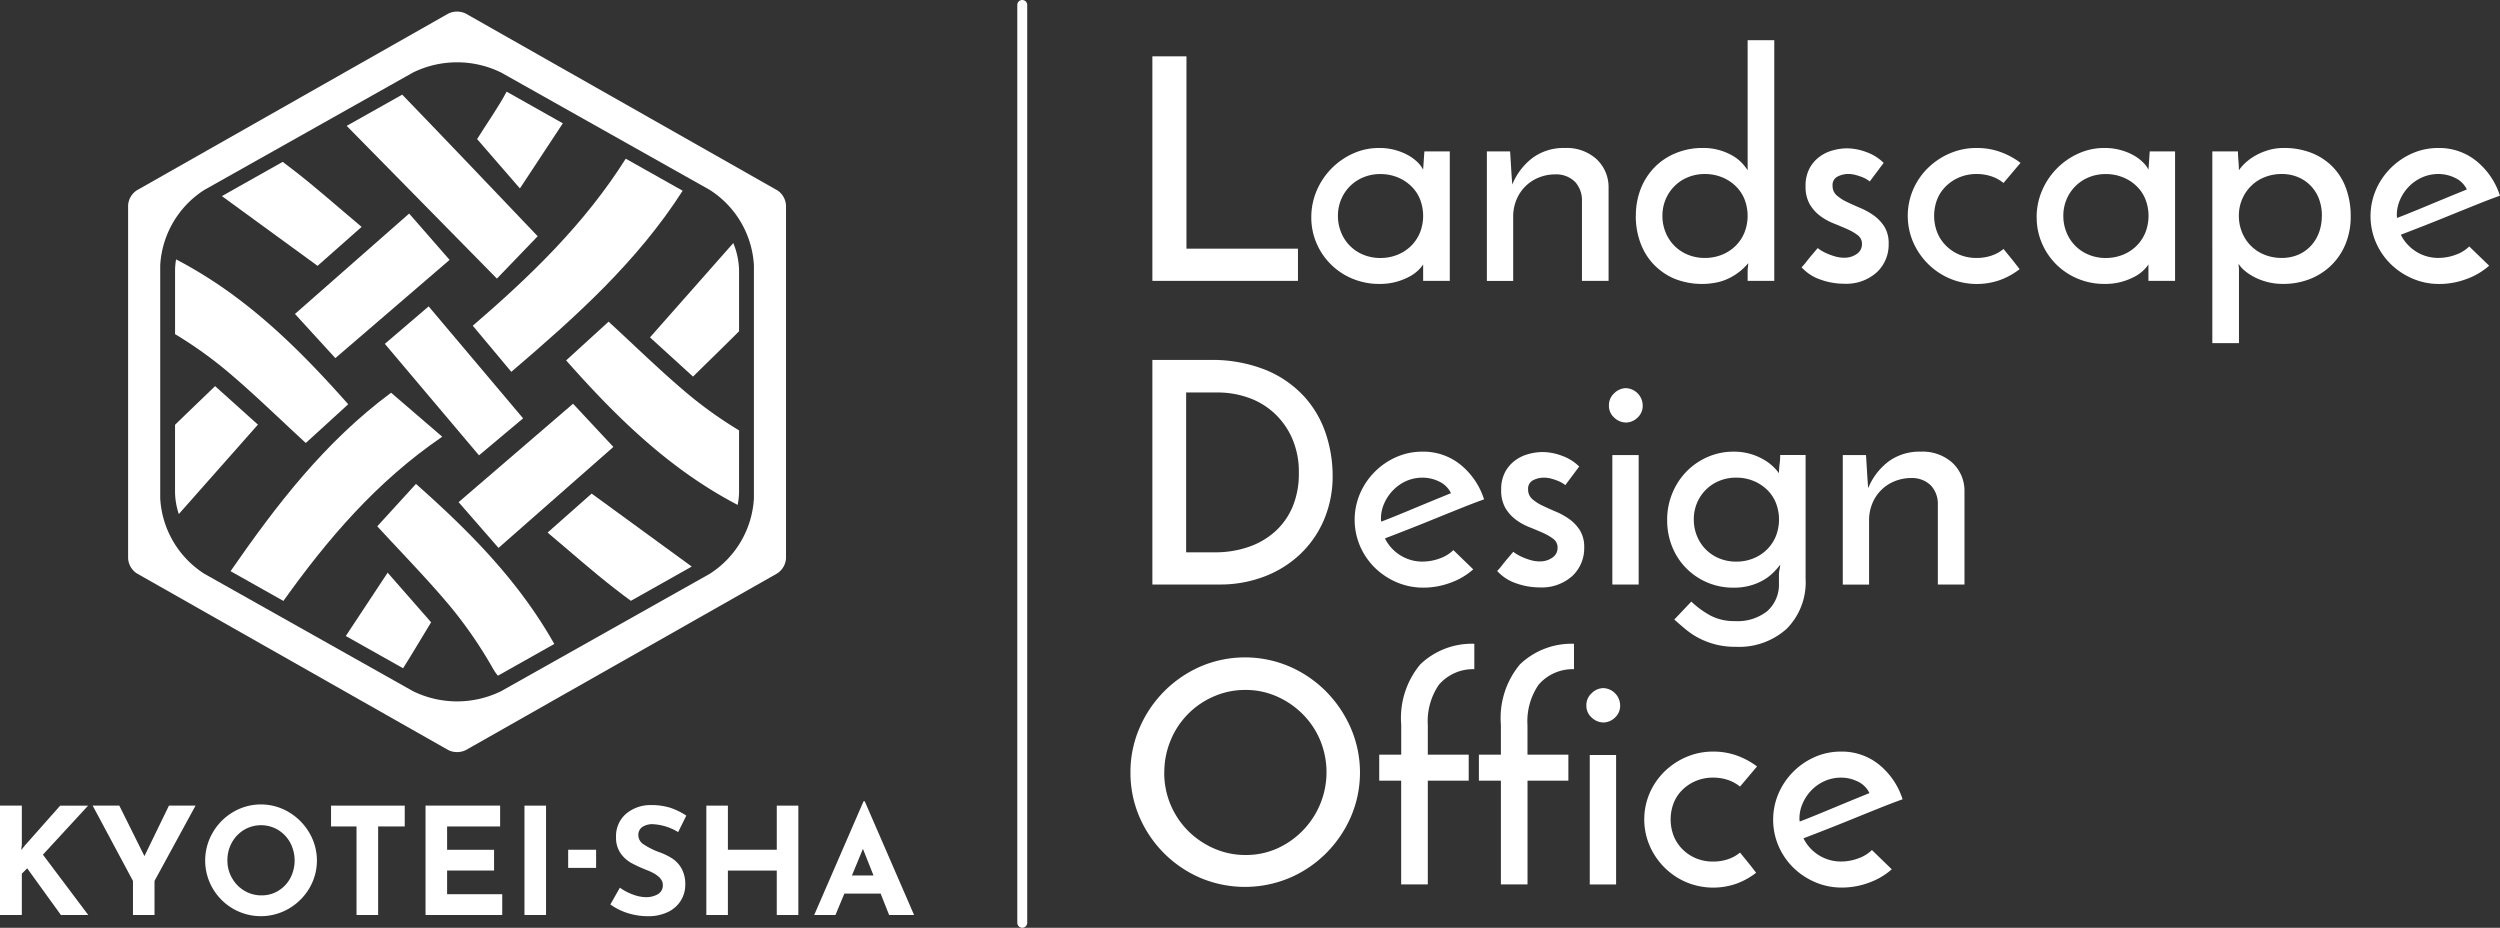 <svg xmlns="http://www.w3.org/2000/svg" width="198.056" height="73.5" viewBox="0 0 198.056 73.5">
  <rect x="0" y="0" width="198.056" height="73.5" fill="#333333" stroke="none"/>
  <g id="グループ_111" data-name="グループ 111" transform="translate(2136 214)">
    <path id="パス_65" data-name="パス 65" d="M55.979,20.526V2.736h2.7V17.973h8.834v2.552Z" transform="translate(-2100.685 -212.274)" fill="#fff"/>
    <path id="パス_66" data-name="パス 66" d="M63.7,12.685a5.305,5.305,0,0,1,.429-2.122A5.637,5.637,0,0,1,67,7.631a4.928,4.928,0,0,1,2.073-.442,4.646,4.646,0,0,1,1.35.184,4.544,4.544,0,0,1,1.055.453,3.373,3.373,0,0,1,.711.564,2.1,2.1,0,0,1,.369.517l.1-1.45h2.012V17.716h-2.11v-1.3a2.912,2.912,0,0,1-.393.465,3.017,3.017,0,0,1-.7.5,5.125,5.125,0,0,1-1.018.406,4.849,4.849,0,0,1-1.35.171,5.442,5.442,0,0,1-2.172-.429A5.265,5.265,0,0,1,64.1,14.7a5.111,5.111,0,0,1-.4-2.012m2.11-.122a3.387,3.387,0,0,0,.258,1.324,3.175,3.175,0,0,0,1.755,1.755,3.451,3.451,0,0,0,1.349.258,3.552,3.552,0,0,0,1.362-.258,3.254,3.254,0,0,0,1.08-.709,3.18,3.18,0,0,0,.7-1.057,3.618,3.618,0,0,0,0-2.624,2.979,2.979,0,0,0-.7-1.042,3.312,3.312,0,0,0-1.08-.7,3.552,3.552,0,0,0-1.362-.258,3.451,3.451,0,0,0-1.349.258,3.23,3.23,0,0,0-1.755,1.743,3.3,3.3,0,0,0-.258,1.311" transform="translate(-2095.815 -209.465)" fill="#fff"/>
    <path id="パス_67" data-name="パス 67" d="M72.228,7.459h1.84q.049.761.086,1.386t.086,1.239a5.046,5.046,0,0,1,1.606-2.11,4.139,4.139,0,0,1,2.565-.784,3.511,3.511,0,0,1,2.477.858,3.028,3.028,0,0,1,.982,2.208v7.46h-2.11v-6.5a2.151,2.151,0,0,0-.54-1.337,2.114,2.114,0,0,0-1.546-.6,3.451,3.451,0,0,0-1.349.258,3.188,3.188,0,0,0-1.755,1.755,3.436,3.436,0,0,0-.258,1.35v5.079H72.228Z" transform="translate(-2090.434 -209.465)" fill="#fff"/>
    <path id="パス_68" data-name="パス 68" d="M79.465,15.892a5.783,5.783,0,0,1,.4-2.2,5.105,5.105,0,0,1,1.117-1.706,4.964,4.964,0,0,1,1.68-1.1,5.526,5.526,0,0,1,2.1-.395,4.626,4.626,0,0,1,2.392.626,3.3,3.3,0,0,1,.724.576,3.9,3.9,0,0,1,.442.564V1.953h2.11V21.019h-2.11v-.762a2.534,2.534,0,0,1,.024-.331,2.4,2.4,0,0,0,.024-.307,4.946,4.946,0,0,1-.577.577,4.675,4.675,0,0,1-.773.527A4.268,4.268,0,0,1,86,21.117a5.878,5.878,0,0,1-3.51-.282,4.98,4.98,0,0,1-1.644-1.153,4.914,4.914,0,0,1-1.031-1.706,6.083,6.083,0,0,1-.356-2.084m2.11-.026a3.387,3.387,0,0,0,.258,1.324,3.175,3.175,0,0,0,1.755,1.755,3.451,3.451,0,0,0,1.349.258,3.546,3.546,0,0,0,1.362-.258,3.254,3.254,0,0,0,1.08-.709,3.18,3.18,0,0,0,.7-1.057,3.618,3.618,0,0,0,0-2.624,2.979,2.979,0,0,0-.7-1.042,3.311,3.311,0,0,0-1.08-.7,3.546,3.546,0,0,0-1.362-.258,3.451,3.451,0,0,0-1.349.258,3.23,3.23,0,0,0-1.755,1.743,3.3,3.3,0,0,0-.258,1.311" transform="translate(-2085.868 -212.768)" fill="#fff"/>
    <path id="パス_69" data-name="パス 69" d="M94.017,8.358l-1.1,1.473a1.921,1.921,0,0,0-.171-.124,2.477,2.477,0,0,0-.382-.2,4.806,4.806,0,0,0-.54-.184,2.308,2.308,0,0,0-.625-.085,1.866,1.866,0,0,0-.822.2.74.74,0,0,0-.406.736.975.975,0,0,0,.331.762,3.491,3.491,0,0,0,.824.527q.489.235,1.067.479a5.46,5.46,0,0,1,1.068.6,3.179,3.179,0,0,1,.822.884,2.482,2.482,0,0,1,.331,1.337,3,3,0,0,1-.946,2.27,3.609,3.609,0,0,1-2.588.9A5.519,5.519,0,0,1,89,17.6a3.534,3.534,0,0,1-1.484-.97,4.652,4.652,0,0,0,.38-.44c.139-.181.277-.352.417-.515s.253-.3.342-.406.144-.158.16-.158c0,.016.062.065.184.147a3.525,3.525,0,0,0,.478.258,5.173,5.173,0,0,0,.664.245,2.555,2.555,0,0,0,.736.111,1.7,1.7,0,0,0,1.006-.294.92.92,0,0,0,.417-.786.844.844,0,0,0-.331-.7,4.092,4.092,0,0,0-.822-.478q-.492-.22-1.08-.455a4.651,4.651,0,0,1-1.081-.6,3.235,3.235,0,0,1-.822-.92,2.776,2.776,0,0,1-.331-1.437,2.909,2.909,0,0,1,.307-1.4,2.775,2.775,0,0,1,.786-.92,3.128,3.128,0,0,1,1.067-.515,4.341,4.341,0,0,1,1.13-.16,4.474,4.474,0,0,1,1.52.294,3.716,3.716,0,0,1,1.375.859" transform="translate(-2080.79 -209.455)" fill="#fff"/>
    <path id="パス_70" data-name="パス 70" d="M100.257,15.188l.651.8q.306.382.625.8a5.725,5.725,0,0,1-1.544.859A5.544,5.544,0,0,1,96,17.532a5.5,5.5,0,0,1-1.729-1.166A5.567,5.567,0,0,1,93.1,14.649a5.286,5.286,0,0,1,0-4.172,5.414,5.414,0,0,1,1.166-1.7A5.634,5.634,0,0,1,96,7.618a5.313,5.313,0,0,1,2.123-.429,5.469,5.469,0,0,1,1.9.32,6.045,6.045,0,0,1,1.582.858l-1.349,1.595a3.035,3.035,0,0,0-.957-.527,3.638,3.638,0,0,0-1.177-.184,3.465,3.465,0,0,0-1.35.258,3.382,3.382,0,0,0-1.067.7,3.025,3.025,0,0,0-.7,1.042,3.645,3.645,0,0,0,0,2.626,3.141,3.141,0,0,0,.7,1.055,3.278,3.278,0,0,0,1.067.711,3.436,3.436,0,0,0,1.35.258,3.594,3.594,0,0,0,1.177-.184,3,3,0,0,0,.957-.527" transform="translate(-2077.534 -209.465)" fill="#fff"/>
    <path id="パス_71" data-name="パス 71" d="M98.934,12.685a5.305,5.305,0,0,1,.429-2.122,5.637,5.637,0,0,1,2.872-2.932,4.928,4.928,0,0,1,2.073-.442,4.646,4.646,0,0,1,1.35.184,4.544,4.544,0,0,1,1.055.453,3.373,3.373,0,0,1,.711.564,2.1,2.1,0,0,1,.369.517l.1-1.45H109.9V17.716h-2.11v-1.3a2.913,2.913,0,0,1-.393.465,3.017,3.017,0,0,1-.7.5,5.125,5.125,0,0,1-1.018.406,4.849,4.849,0,0,1-1.35.171,5.428,5.428,0,0,1-2.171-.429A5.261,5.261,0,0,1,99.338,14.7a5.111,5.111,0,0,1-.4-2.012m2.11-.122a3.387,3.387,0,0,0,.258,1.324,3.175,3.175,0,0,0,1.755,1.755,3.451,3.451,0,0,0,1.349.258,3.552,3.552,0,0,0,1.362-.258,3.254,3.254,0,0,0,1.08-.709,3.18,3.18,0,0,0,.7-1.057,3.618,3.618,0,0,0,0-2.624,2.979,2.979,0,0,0-.7-1.042,3.312,3.312,0,0,0-1.08-.7,3.552,3.552,0,0,0-1.362-.258,3.451,3.451,0,0,0-1.349.258,3.23,3.23,0,0,0-1.755,1.743,3.3,3.3,0,0,0-.258,1.311" transform="translate(-2073.586 -209.465)" fill="#fff"/>
    <path id="パス_72" data-name="パス 72" d="M118.433,12.612a5.7,5.7,0,0,1-.391,2.135,5,5,0,0,1-1.106,1.693,5.1,5.1,0,0,1-1.7,1.117,5.717,5.717,0,0,1-2.172.4,4.918,4.918,0,0,1-2.184-.5,4.335,4.335,0,0,1-.809-.515,2.157,2.157,0,0,1-.515-.577c0,.082,0,.168.011.258s.013.176.013.258v5.767h-2.11V7.458H109.5c0,.2.011.439.036.726s.038.543.038.771a3.484,3.484,0,0,1,.527-.6,4.228,4.228,0,0,1,.786-.566,4.984,4.984,0,0,1,1.018-.429,4.3,4.3,0,0,1,1.251-.171,5.814,5.814,0,0,1,2.148.382,4.826,4.826,0,0,1,1.668,1.078,4.759,4.759,0,0,1,1.08,1.708,6.352,6.352,0,0,1,.38,2.255m-2.282-.049a3.782,3.782,0,0,0-.22-1.311,3,3,0,0,0-1.644-1.743,3.287,3.287,0,0,0-1.326-.258,3.552,3.552,0,0,0-1.362.258,3.17,3.17,0,0,0-1.067.7,3.219,3.219,0,0,0-.7,1.042,3.272,3.272,0,0,0-.258,1.311,3.358,3.358,0,0,0,.258,1.324,3.148,3.148,0,0,0,1.766,1.755,3.552,3.552,0,0,0,1.362.258,3.287,3.287,0,0,0,1.326-.258,2.956,2.956,0,0,0,1-.709,3.18,3.18,0,0,0,.639-1.057,3.791,3.791,0,0,0,.22-1.313" transform="translate(-2068.204 -209.465)" fill="#fff"/>
    <path id="パス_73" data-name="パス 73" d="M124.55,16.514a5.507,5.507,0,0,1-1.791,1.055,6.128,6.128,0,0,1-2.159.393,5.313,5.313,0,0,1-2.123-.429,5.63,5.63,0,0,1-1.729-1.153,5.4,5.4,0,0,1-1.166-1.706,5.286,5.286,0,0,1,0-4.172,5.539,5.539,0,0,1,1.166-1.717,5.606,5.606,0,0,1,1.7-1.166,5.081,5.081,0,0,1,2.074-.429,4.673,4.673,0,0,1,3.03,1.042,5.788,5.788,0,0,1,1.853,2.737q-.761.269-1.742.662t-2.037.822q-1.054.431-2.11.846t-1.964.762a3.31,3.31,0,0,0,1.215,1.337,3.276,3.276,0,0,0,1.779.5,3.9,3.9,0,0,0,1.337-.245,2.908,2.908,0,0,0,1.091-.664Zm-1.766-6.036a1.916,1.916,0,0,0-.933-.92,2.978,2.978,0,0,0-1.3-.307,3.177,3.177,0,0,0-1.313.269,3.4,3.4,0,0,0-1.044.724,3.509,3.509,0,0,0-.7,1.042,2.96,2.96,0,0,0-.258,1.2.825.825,0,0,0,.011.171.348.348,0,0,1,.013.073c.424-.163.887-.347,1.386-.551s.993-.409,1.484-.615l1.424-.589,1.226-.5" transform="translate(-2063.354 -209.465)" fill="#fff"/>
    <path id="パス_74" data-name="パス 74" d="M55.979,17.486h4.465a11.459,11.459,0,0,1,4.565.811,8.529,8.529,0,0,1,3.03,2.122,8.217,8.217,0,0,1,1.693,2.945,10.5,10.5,0,0,1,.527,3.252,8.784,8.784,0,0,1-.711,3.594,8.151,8.151,0,0,1-1.937,2.735,8.558,8.558,0,0,1-2.847,1.73,9.78,9.78,0,0,1-3.435.6H55.979Zm4.956,15.239a8.041,8.041,0,0,0,2.637-.418,6.1,6.1,0,0,0,2.11-1.213,5.532,5.532,0,0,0,1.4-1.964,6.747,6.747,0,0,0,.5-2.688,6.574,6.574,0,0,0-.564-2.821,6.02,6.02,0,0,0-1.471-2,5.9,5.9,0,0,0-2.05-1.177,7.261,7.261,0,0,0-2.319-.382H58.654V32.725Z" transform="translate(-2100.685 -202.969)" fill="#fff"/>
    <path id="パス_75" data-name="パス 75" d="M75.2,31.265A5.506,5.506,0,0,1,73.41,32.32a6.127,6.127,0,0,1-2.159.393,5.313,5.313,0,0,1-2.123-.429A5.63,5.63,0,0,1,67.4,31.131a5.421,5.421,0,0,1-1.166-1.706,5.286,5.286,0,0,1,0-4.172A5.565,5.565,0,0,1,69.1,22.37a5.081,5.081,0,0,1,2.074-.429,4.673,4.673,0,0,1,3.03,1.042,5.788,5.788,0,0,1,1.853,2.737q-.761.269-1.742.662t-2.037.822q-1.054.431-2.11.846t-1.964.762a3.31,3.31,0,0,0,1.215,1.337,3.276,3.276,0,0,0,1.779.5,3.9,3.9,0,0,0,1.337-.245,2.908,2.908,0,0,0,1.091-.664Zm-1.766-6.036a1.916,1.916,0,0,0-.933-.92A2.978,2.978,0,0,0,71.2,24a3.177,3.177,0,0,0-1.313.269A3.4,3.4,0,0,0,68.846,25a3.51,3.51,0,0,0-.7,1.042,2.96,2.96,0,0,0-.258,1.2.826.826,0,0,0,.011.171.347.347,0,0,1,.013.073q.636-.245,1.386-.551t1.484-.615l1.424-.589,1.226-.5" transform="translate(-2094.486 -200.159)" fill="#fff"/>
    <path id="パス_76" data-name="パス 76" d="M79.227,23.109l-1.1,1.473a1.926,1.926,0,0,0-.171-.124,2.477,2.477,0,0,0-.382-.2,4.806,4.806,0,0,0-.54-.184,2.308,2.308,0,0,0-.625-.085,1.866,1.866,0,0,0-.822.2.74.74,0,0,0-.406.736.975.975,0,0,0,.331.762,3.491,3.491,0,0,0,.824.527q.489.235,1.067.479a5.46,5.46,0,0,1,1.068.6,3.179,3.179,0,0,1,.822.884,2.482,2.482,0,0,1,.331,1.337,3,3,0,0,1-.946,2.27,3.609,3.609,0,0,1-2.588.9,5.519,5.519,0,0,1-1.877-.331,3.535,3.535,0,0,1-1.484-.97,4.649,4.649,0,0,0,.38-.44c.139-.181.277-.352.418-.515s.253-.3.342-.406.144-.158.16-.158c0,.016.062.065.184.147a3.526,3.526,0,0,0,.478.258,5.173,5.173,0,0,0,.664.245,2.555,2.555,0,0,0,.736.111,1.7,1.7,0,0,0,1.006-.294.92.92,0,0,0,.417-.786.844.844,0,0,0-.331-.7,4.092,4.092,0,0,0-.822-.478q-.492-.22-1.08-.455a4.651,4.651,0,0,1-1.081-.6,3.235,3.235,0,0,1-.822-.92,2.776,2.776,0,0,1-.331-1.437,2.909,2.909,0,0,1,.307-1.4,2.775,2.775,0,0,1,.786-.92,3.128,3.128,0,0,1,1.067-.515,4.341,4.341,0,0,1,1.13-.16,4.474,4.474,0,0,1,1.52.294,3.716,3.716,0,0,1,1.375.859" transform="translate(-2090.12 -200.149)" fill="#fff"/>
    <path id="パス_77" data-name="パス 77" d="M78.157,20.229a1.269,1.269,0,0,1,.429-.98,1.338,1.338,0,0,1,.92-.393,1.386,1.386,0,0,1,1.326,1.373,1.26,1.26,0,0,1-.418.97,1.327,1.327,0,0,1-.908.38,1.366,1.366,0,0,1-.92-.38,1.237,1.237,0,0,1-.429-.97m2.355,14.184H78.426V24.156h2.086Z" transform="translate(-2086.693 -202.105)" fill="#fff"/>
    <path id="パス_78" data-name="パス 78" d="M80.985,27.364a5.474,5.474,0,0,1,.417-2.146A5.381,5.381,0,0,1,82.531,23.5a5.277,5.277,0,0,1,1.668-1.14,5.025,5.025,0,0,1,2.037-.418,4.619,4.619,0,0,1,1.484.22,4.773,4.773,0,0,1,1.093.515,3.946,3.946,0,0,1,.7.577,3.145,3.145,0,0,1,.331.4,5.42,5.42,0,0,1,.049-.724,5.664,5.664,0,0,0,.049-.724h2.011V32a5.227,5.227,0,0,1-1.5,3.974A5.635,5.635,0,0,1,86.408,37.4a6.243,6.243,0,0,1-1.582-.184,6.381,6.381,0,0,1-1.277-.478,5.935,5.935,0,0,1-1.055-.688c-.318-.261-.633-.532-.944-.809l1.35-1.424a7.065,7.065,0,0,0,1.557,1.129,4.045,4.045,0,0,0,1.9.418,3.789,3.789,0,0,0,2.552-.784,2.809,2.809,0,0,0,.933-2.185v-.711a1.989,1.989,0,0,1,.049-.429,1.878,1.878,0,0,0,.049-.356,5.789,5.789,0,0,1-.553.625,3.688,3.688,0,0,1-.773.589,4.5,4.5,0,0,1-1.031.431,4.731,4.731,0,0,1-1.324.171,5.2,5.2,0,0,1-3.779-1.557,5.12,5.12,0,0,1-1.1-1.694,5.517,5.517,0,0,1-.393-2.1m2.11-.049a3.387,3.387,0,0,0,.258,1.324,3.188,3.188,0,0,0,1.755,1.755,3.451,3.451,0,0,0,1.349.258,3.546,3.546,0,0,0,1.362-.258,3.233,3.233,0,0,0,1.08-.711,3.157,3.157,0,0,0,.7-1.055A3.623,3.623,0,0,0,89.6,26a3.009,3.009,0,0,0-.7-1.042,3.334,3.334,0,0,0-1.08-.7A3.516,3.516,0,0,0,86.457,24a3.422,3.422,0,0,0-1.349.258A3.22,3.22,0,0,0,83.353,26a3.308,3.308,0,0,0-.258,1.313" transform="translate(-2084.909 -200.159)" fill="#fff"/>
    <path id="パス_79" data-name="パス 79" d="M89.516,22.21h1.84q.049.761.086,1.386t.086,1.239a5.046,5.046,0,0,1,1.606-2.11,4.139,4.139,0,0,1,2.565-.784,3.511,3.511,0,0,1,2.477.858,3.028,3.028,0,0,1,.982,2.208v7.46h-2.11v-6.5a2.152,2.152,0,0,0-.54-1.337,2.114,2.114,0,0,0-1.546-.6,3.451,3.451,0,0,0-1.349.258,3.188,3.188,0,0,0-1.755,1.755,3.436,3.436,0,0,0-.258,1.35v5.079H89.516Z" transform="translate(-2079.527 -200.159)" fill="#fff"/>
    <path id="パス_80" data-name="パス 80" d="M54.914,41.04a8.762,8.762,0,0,1,.711-3.5,9.291,9.291,0,0,1,4.834-4.883,8.955,8.955,0,0,1,7.055,0,9.217,9.217,0,0,1,2.895,1.975,9.479,9.479,0,0,1,1.964,2.908,8.891,8.891,0,0,1,0,7.029,9.349,9.349,0,0,1-1.964,2.883,9.154,9.154,0,0,1-2.895,1.952,9.106,9.106,0,0,1-7.055,0,9.211,9.211,0,0,1-4.834-4.836,8.787,8.787,0,0,1-.711-3.532m2.675.024a6.5,6.5,0,0,0,1.889,4.614,6.67,6.67,0,0,0,2.061,1.4,6.17,6.17,0,0,0,2.5.515,6.075,6.075,0,0,0,2.49-.515A6.625,6.625,0,0,0,69.944,38.5a6.436,6.436,0,0,0-1.388-2.074,6.669,6.669,0,0,0-2.048-1.4,6.075,6.075,0,0,0-2.49-.515,6.17,6.17,0,0,0-2.5.515,6.434,6.434,0,0,0-3.423,3.484,6.566,6.566,0,0,0-.5,2.552" transform="translate(-2101.356 -193.853)" fill="#fff"/>
    <path id="パス_81" data-name="パス 81" d="M67,42.119V40.058h1.742V37.678a6.632,6.632,0,0,1,1.51-4.774,5.91,5.91,0,0,1,4.281-1.631v2.012a3.578,3.578,0,0,0-2.8,1.226,5.113,5.113,0,0,0-.884,3.214v2.331h3.239v2.061H70.848v8.22h-2.11v-8.22Z" transform="translate(-2093.734 -194.271)" fill="#fff"/>
    <path id="パス_82" data-name="パス 82" d="M71.84,42.119V40.058h1.742V37.678a6.632,6.632,0,0,1,1.51-4.774,5.91,5.91,0,0,1,4.281-1.631v2.012a3.578,3.578,0,0,0-2.8,1.226,5.113,5.113,0,0,0-.884,3.214v2.331h3.239v2.061H75.692v8.22h-2.11v-8.22Z" transform="translate(-2090.678 -194.271)" fill="#fff"/>
    <path id="パス_83" data-name="パス 83" d="M77.061,34.8a1.271,1.271,0,0,1,.431-.98,1.338,1.338,0,0,1,.92-.393A1.386,1.386,0,0,1,79.736,34.8a1.254,1.254,0,0,1-.417.97,1.324,1.324,0,0,1-.907.38,1.366,1.366,0,0,1-.92-.38,1.239,1.239,0,0,1-.431-.97m2.355,14.184H77.33V38.725h2.086Z" transform="translate(-2087.385 -192.914)" fill="#fff"/>
    <path id="パス_84" data-name="パス 84" d="M87.457,44.509l.651.8q.306.382.625.8a5.725,5.725,0,0,1-1.544.859,5.544,5.544,0,0,1-3.989-.111,5.5,5.5,0,0,1-1.729-1.166A5.567,5.567,0,0,1,80.3,43.97a5.287,5.287,0,0,1,0-4.172,5.414,5.414,0,0,1,1.166-1.7A5.635,5.635,0,0,1,83.2,36.939a5.313,5.313,0,0,1,2.123-.429,5.469,5.469,0,0,1,1.9.32,6.045,6.045,0,0,1,1.582.858l-1.349,1.595a3.035,3.035,0,0,0-.957-.527,3.638,3.638,0,0,0-1.177-.184,3.465,3.465,0,0,0-1.35.258,3.382,3.382,0,0,0-1.067.7,3.025,3.025,0,0,0-.7,1.042,3.645,3.645,0,0,0,0,2.626,3.141,3.141,0,0,0,.7,1.055,3.278,3.278,0,0,0,1.067.711,3.436,3.436,0,0,0,1.35.258,3.594,3.594,0,0,0,1.177-.184,3,3,0,0,0,.957-.527" transform="translate(-2085.609 -190.967)" fill="#fff"/>
    <path id="パス_85" data-name="パス 85" d="M95.531,45.834a5.506,5.506,0,0,1-1.791,1.055,6.128,6.128,0,0,1-2.159.393,5.313,5.313,0,0,1-2.123-.429A5.63,5.63,0,0,1,87.729,45.7a5.421,5.421,0,0,1-1.166-1.706,5.287,5.287,0,0,1,0-4.172,5.565,5.565,0,0,1,2.87-2.883,5.081,5.081,0,0,1,2.074-.429,4.673,4.673,0,0,1,3.03,1.042,5.788,5.788,0,0,1,1.853,2.737q-.761.269-1.742.662t-2.037.822q-1.054.431-2.11.846t-1.964.762a3.31,3.31,0,0,0,1.215,1.337,3.276,3.276,0,0,0,1.779.5,3.9,3.9,0,0,0,1.337-.245,2.908,2.908,0,0,0,1.091-.664ZM93.765,39.8a1.916,1.916,0,0,0-.933-.92,2.955,2.955,0,0,0-1.3-.307,3.177,3.177,0,0,0-1.313.269,3.4,3.4,0,0,0-1.044.724,3.51,3.51,0,0,0-.7,1.042,2.96,2.96,0,0,0-.258,1.2.826.826,0,0,0,.011.171.347.347,0,0,1,.013.073c.424-.163.887-.347,1.386-.551s.993-.409,1.484-.615l1.424-.589,1.226-.5" transform="translate(-2081.661 -190.967)" fill="#fff"/>
    <path id="パス_86" data-name="パス 86" d="M1.683,42.655l.259-.329,2.825-3.19H6.98L3.4,43.02,6.992,47.8H4.826L2.154,44.1l-.424.424V47.8H0V39.135H1.73v3.084Z" transform="translate(-2136 -189.311)" fill="#fff"/>
    <path id="パス_87" data-name="パス 87" d="M12.65,39.135,9.4,45.1v2.7H7.693V45.1L4.5,39.135H6.611l1.99,4,1.942-4Z" transform="translate(-2133.159 -189.311)" fill="#fff"/>
    <path id="パス_88" data-name="パス 88" d="M10.562,41.315a4.482,4.482,0,0,1,1.613-1.631,4.316,4.316,0,0,1,4.413,0,4.591,4.591,0,0,1,1.624,1.631,4.316,4.316,0,0,1,0,4.413,4.523,4.523,0,0,1-1.624,1.606,4.4,4.4,0,0,1-4.42,0,4.436,4.436,0,0,1-1.606-1.606,4.387,4.387,0,0,1,0-4.413m1.53,3.59a2.691,2.691,0,0,0,.977,1.006,2.61,2.61,0,0,0,1.372.37,2.481,2.481,0,0,0,1.331-.37,2.629,2.629,0,0,0,.941-1A3.018,3.018,0,0,0,16.7,42.1a2.707,2.707,0,0,0-.959-1.006,2.639,2.639,0,0,0-2.7,0,2.7,2.7,0,0,0-.961,1.006,2.867,2.867,0,0,0-.352,1.412,2.774,2.774,0,0,0,.359,1.39" transform="translate(-2129.712 -189.348)" fill="#fff"/>
    <path id="パス_89" data-name="パス 89" d="M21.919,39.135v1.649H19.812V47.8H18.1V40.784H16.081V39.135Z" transform="translate(-2125.855 -189.311)" fill="#fff"/>
    <path id="パス_90" data-name="パス 90" d="M26.58,39.135v1.649h-4.2v1.848H26.1v1.647h-3.72v1.872h4.367V47.8H20.671V39.135Z" transform="translate(-2122.959 -189.311)" fill="#fff"/>
    <rect id="長方形_25" data-name="長方形 25" width="1.708" height="8.663" transform="translate(-2094.45 -150.176)" fill="#fff"/>
    <rect id="長方形_26" data-name="長方形 26" width="2.213" height="1.437" transform="translate(-2090.988 -146.681)" fill="#fff"/>
    <path id="パス_91" data-name="パス 91" d="M33.053,40.624a1.487,1.487,0,0,0-.877.223.772.772,0,0,0-.311.672.878.878,0,0,0,.453.722,5.592,5.592,0,0,0,1.205.6,5.025,5.025,0,0,1,1.049.512,2.309,2.309,0,0,1,.724.794,2.565,2.565,0,0,1,.287,1.283,2.342,2.342,0,0,1-.347,1.241,2.417,2.417,0,0,1-1.018.907,3.551,3.551,0,0,1-1.6.336,5.338,5.338,0,0,1-1.544-.23,4.883,4.883,0,0,1-1.424-.7l.753-1.331a4.111,4.111,0,0,0,1.026.541,3.02,3.02,0,0,0,1.036.212,1.863,1.863,0,0,0,.941-.23.8.8,0,0,0,.4-.747q0-.673-1.259-1.166a11.109,11.109,0,0,1-1.236-.564,2.558,2.558,0,0,1-.855-.778,2.145,2.145,0,0,1-.357-1.27,2.338,2.338,0,0,1,.736-1.8,2.985,2.985,0,0,1,1.959-.742,5.123,5.123,0,0,1,1.613.217,5.594,5.594,0,0,1,1.259.618l-.647,1.308a4.216,4.216,0,0,0-1.964-.625" transform="translate(-2117.295 -189.33)" fill="#fff"/>
    <path id="パス_92" data-name="パス 92" d="M41.6,47.8H39.891V44.279H36.019V47.8H34.312V39.135h1.708V42.63h3.872V39.135H41.6Z" transform="translate(-2114.354 -189.311)" fill="#fff"/>
    <path id="パス_93" data-name="パス 93" d="M44.813,46.236H41.941l-.706,1.694H39.552l3.908-9.006h.095l3.908,9.006H45.485ZM44.249,44.8l-.837-2.107L42.541,44.8Z" transform="translate(-2111.048 -189.444)" fill="#fff"/>
    <path id="パス_94" data-name="パス 94" d="M57.642,14.717,32.98.726a1.579,1.579,0,0,0-1.4,0L6.922,14.717a1.528,1.528,0,0,0-.7,1.2V43.877a1.528,1.528,0,0,0,.7,1.2L31.584,59.065a1.579,1.579,0,0,0,1.4,0L57.642,45.074a1.528,1.528,0,0,0,.7-1.2V15.914a1.528,1.528,0,0,0-.7-1.2M55.8,39.123A7.593,7.593,0,0,1,52.306,45.1l-16.53,9.3a7.93,7.93,0,0,1-6.987,0l-16.53-9.3a7.593,7.593,0,0,1-3.493-5.976V20.668a7.593,7.593,0,0,1,3.493-5.976l16.53-9.3a7.93,7.93,0,0,1,6.987,0l16.53,9.3A7.593,7.593,0,0,1,55.8,20.668Z" transform="translate(-2132.073 -213.645)" fill="#fff"/>
    <path id="パス_95" data-name="パス 95" d="M22.966,20.942l3.053,3.652c5.121-4.376,9.958-8.706,13.575-14.347L35.083,7.709c-3.275,5.193-7.559,9.307-12.117,13.233" transform="translate(-2121.511 -209.137)" fill="#fff"/>
    <path id="パス_96" data-name="パス 96" d="M31.973,15.817c-3.568-3.74-7.137-7.5-10.734-11.22l-4.4,2.474,11.9,12.1c.934-.972,1.939-2.014,3.231-3.355" transform="translate(-2125.374 -211.1)" fill="#fff"/>
    <path id="パス_97" data-name="パス 97" d="M18.86,27.144c1.1-1,2.169-1.978,3.361-3.068C18.167,19.5,14.01,15.428,8.586,12.6a4.986,4.986,0,0,0-.082.881V18.52a32.959,32.959,0,0,1,3.981,2.818c2.179,1.818,4.206,3.815,6.375,5.806" transform="translate(-2130.635 -206.05)" fill="#fff"/>
    <path id="パス_98" data-name="パス 98" d="M23.374,10.375c-3.13,2.75-6.17,5.423-9.046,7.952,1.062,1.161,2.078,2.273,3.2,3.5l9.051-7.783-3.2-3.666" transform="translate(-2126.961 -207.455)" fill="#fff"/>
    <path id="パス_99" data-name="パス 99" d="M22.277,27.409c1.117,1.282,2.066,2.368,3.162,3.625,3.174-2.789,6.157-5.411,9.1-8-1.049-1.122-2.068-2.215-3.195-3.422-3.077,2.644-6.029,5.181-9.071,7.8" transform="translate(-2121.946 -201.627)" fill="#fff"/>
    <path id="パス_100" data-name="パス 100" d="M26.6,27.066c1.934,1.623,3.586,3.1,5.336,4.452.471.367.889.685,1.264.954l4.819-2.714L30.09,23.977c-1.081.956-2.158,1.91-3.49,3.089" transform="translate(-2119.219 -198.874)" fill="#fff"/>
    <path id="パス_101" data-name="パス 101" d="M21.849,13.014c-1.936-1.623-3.588-3.1-5.336-4.452-.331-.258-.634-.489-.917-.7l-4.818,2.712L18.358,16.1l3.492-3.089" transform="translate(-2129.2 -209.039)" fill="#fff"/>
    <path id="パス_102" data-name="パス 102" d="M29.648,23.753l-7.482-8.869c-1.23,1.052-2.317,1.98-3.472,2.967l7.46,8.833c1.208-1.014,2.262-1.9,3.495-2.931" transform="translate(-2124.207 -204.611)" fill="#fff"/>
    <path id="パス_103" data-name="パス 103" d="M34.983,22.384c1.27-1.249,2.476-2.419,3.648-3.59V13.985a6.006,6.006,0,0,0-.457-2.177c-2.331,2.637-4.425,5.008-6.6,7.471l3.407,3.105" transform="translate(-2116.08 -206.551)" fill="#fff"/>
    <path id="パス_104" data-name="パス 104" d="M11.68,18.756c-1.1,1.062-2.153,2.068-3.177,3.063v5.315a5.674,5.674,0,0,0,.3,1.758l6.266-7.084c-1.148-1.032-2.306-2.074-3.394-3.051" transform="translate(-2130.636 -202.168)" fill="#fff"/>
    <path id="パス_105" data-name="パス 105" d="M20.113,27.819c-1.151,1.742-2.226,3.368-3.316,5.018l4.539,2.554c.753-1.189,1.468-2.412,2.22-3.643-1.114-1.269-2.169-2.474-3.443-3.929" transform="translate(-2125.403 -196.45)" fill="#fff"/>
    <path id="パス_106" data-name="パス 106" d="M26.568,12.118c1.192-1.807,2.286-3.467,3.4-5.157L25.515,4.453C24.844,5.71,24,6.89,23.176,8.209c1.01,1.164,2.037,2.347,3.392,3.909" transform="translate(-2121.379 -211.191)" fill="#fff"/>
    <path id="パス_107" data-name="パス 107" d="M27.97,22.564l-4.053-3.487C18.67,22.972,14.867,27.92,11.2,33.215l4.186,2.357c3.5-4.9,7.37-9.449,12.582-13.008" transform="translate(-2128.934 -201.965)" fill="#fff"/>
    <path id="パス_108" data-name="パス 108" d="M21.395,23.505c-1.088,1.192-2.063,2.262-3.068,3.361,1.991,2.169,3.989,4.2,5.806,6.377A34.243,34.243,0,0,1,27.471,38.1a3.9,3.9,0,0,0,.409.6l.085-.042,4.385-2.469c-2.8-4.961-6.651-8.864-10.956-12.678" transform="translate(-2124.438 -199.172)" fill="#fff"/>
    <path id="パス_109" data-name="パス 109" d="M41.2,24.239a33.018,33.018,0,0,1-3.961-2.807c-2.179-1.818-4.208-3.815-6.375-5.806L27.5,18.694c4.043,4.565,8.189,8.624,13.588,11.449a5.177,5.177,0,0,0,.111-1.034Z" transform="translate(-2118.65 -204.143)" fill="#fff"/>
    <path id="パス_110" data-name="パス 110" d="M49.81,73.5a.393.393,0,0,1-.393-.393V.393a.393.393,0,0,1,.786,0V73.107a.393.393,0,0,1-.393.393" transform="translate(-2104.824 -214)" fill="#fff"/>
    <rect id="長方形_27" data-name="長方形 27" width="198.056" height="73.5" transform="translate(-2136 -214)" fill="none"/>
  </g>
</svg>
